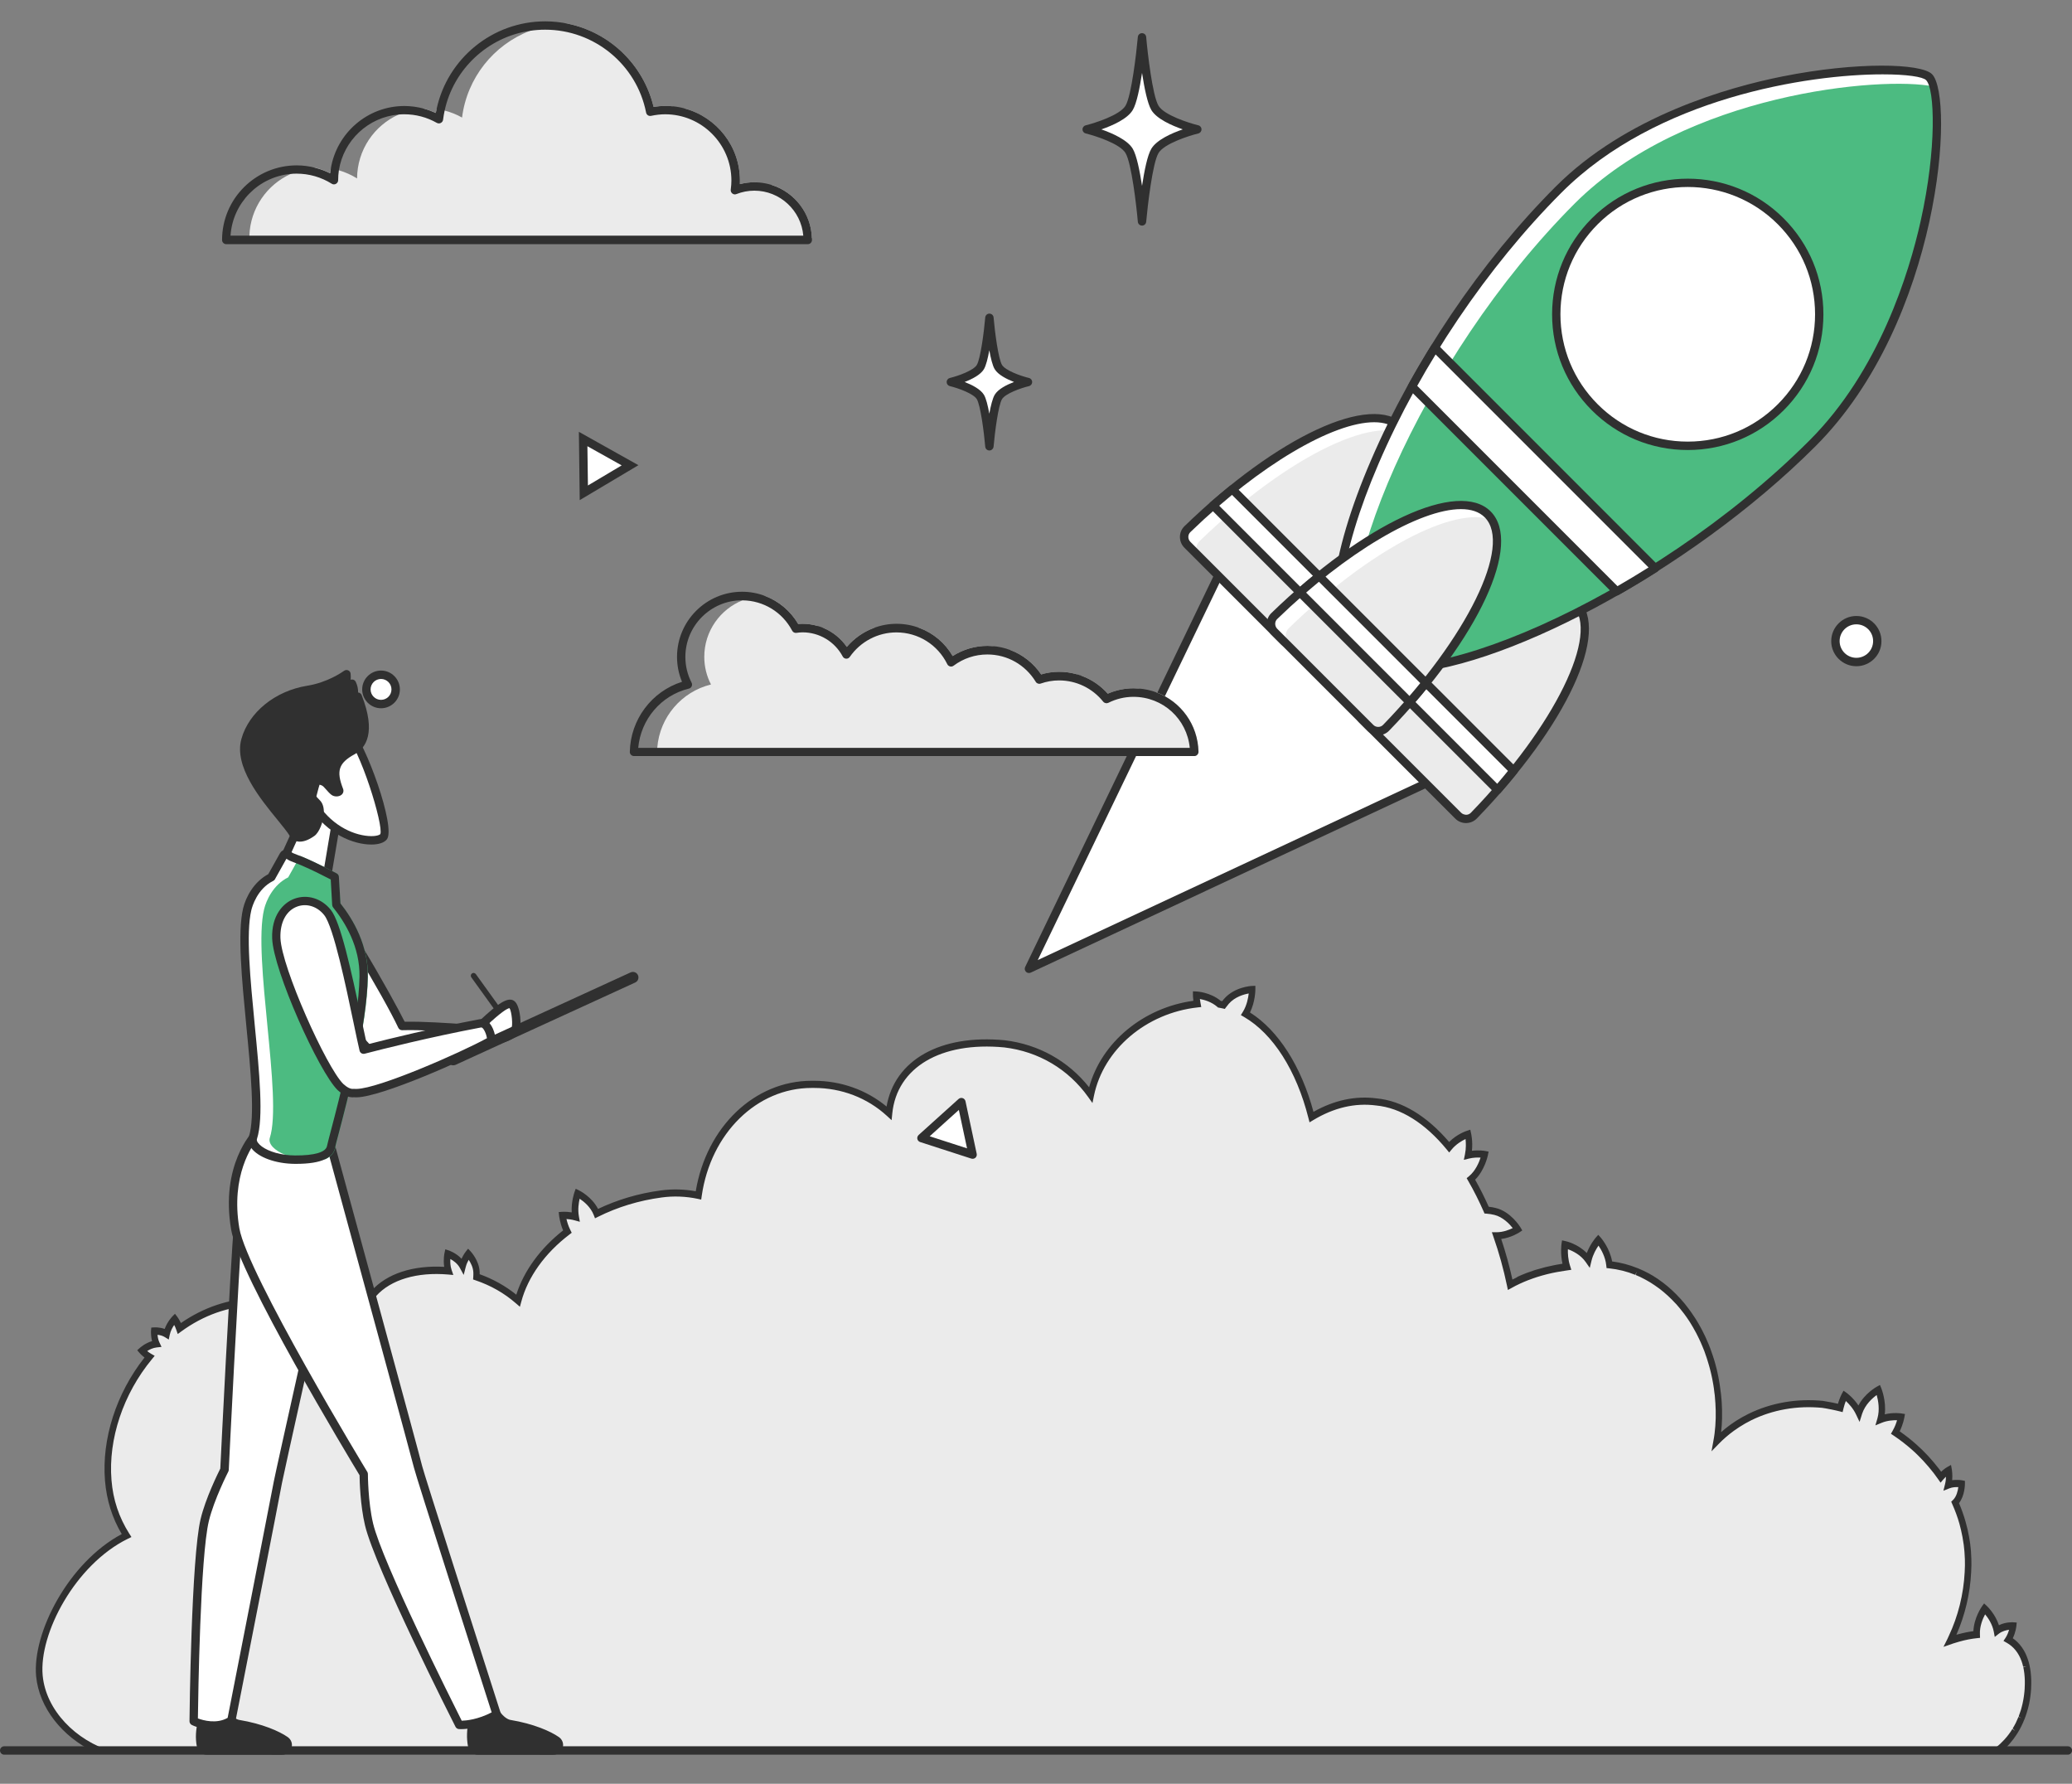 <svg xmlns="http://www.w3.org/2000/svg" xmlns:xlink="http://www.w3.org/1999/xlink" id="Layer_1" x="0px" y="0px" viewBox="0 0 315.56 271.6" style="enable-background:new 0 0 315.56 271.6;" xml:space="preserve"><rect x="0" y="0" width="315.56" height="271.6" fill="#808080" stroke="none"/><style type="text/css">	.st0{fill:#EBEBEB;}	.st1{fill:#303030;}	.st2{fill:#FFFFFF;}	.st3{fill:#4CBB81;}</style><g>	<g>		<g>			<path class="st0" d="M15.5,266.7h288.53c0.31-0.23,0.61-0.47,0.9-0.73c0.01-0.01,0.02-0.02,0.03-0.03    c0.23-0.22,0.46-0.45,0.68-0.68c0.02-0.02,0.04-0.04,0.06-0.07c0.21-0.24,0.41-0.48,0.61-0.74c0.02-0.03,0.04-0.05,0.06-0.08    c0.19-0.26,0.37-0.53,0.55-0.81c0.01-0.02,0.03-0.05,0.04-0.07c0.18-0.29,0.34-0.59,0.5-0.9c0,0,0,0,0,0    c0.16-0.31,0.3-0.63,0.43-0.96c0.01-0.02,0.02-0.04,0.02-0.06c0.12-0.31,0.24-0.63,0.34-0.96c0.01-0.04,0.03-0.09,0.04-0.13    c0.1-0.32,0.18-0.64,0.25-0.97c0.01-0.05,0.02-0.11,0.04-0.16c0.07-0.33,0.13-0.67,0.18-1.01c0.01-0.05,0.01-0.11,0.02-0.16    c0.04-0.35,0.08-0.7,0.1-1.06c0-0.04,0-0.08,0-0.12c0.02-0.38,0.03-0.76,0.02-1.15c-0.01-0.38-0.04-0.73-0.07-1.07    c0-0.03-0.01-0.06-0.01-0.09c-0.04-0.33-0.09-0.65-0.16-0.95c-0.01-0.03-0.01-0.05-0.02-0.08c-0.07-0.31-0.15-0.6-0.25-0.88    c0-0.01-0.01-0.01-0.01-0.02c-0.51-1.44-1.37-2.46-2.48-3.09c0.62-0.94,0.74-2.08,0.74-2.08s-1.41-0.11-2.46,0.72    c-0.38-1.97-1.88-3.36-1.88-3.36s-1.3,1.83-1.21,3.93c-0.88,0.09-1.81,0.27-2.78,0.54c-0.01,0-0.03,0.01-0.04,0.01    c-0.31,0.09-0.63,0.18-0.95,0.29c-0.09,0.03-0.18,0.07-0.27,0.1c0.08-0.15,0.14-0.32,0.22-0.47c1.43-3.02,2.32-6.48,2.49-9.97    c0.03-0.65,0.05-1.31,0.03-1.96c0,0,0,0,0,0c0,0,0-0.01,0-0.01c-0.01-0.38-0.03-0.75-0.06-1.12c-0.01-0.08-0.02-0.16-0.02-0.23    c-0.03-0.3-0.05-0.59-0.09-0.89c-0.01-0.06-0.02-0.13-0.03-0.19c-0.04-0.31-0.09-0.61-0.14-0.92c-0.01-0.04-0.02-0.08-0.02-0.12    c-0.06-0.33-0.13-0.65-0.2-0.97c0-0.02-0.01-0.04-0.02-0.06c-0.08-0.34-0.17-0.68-0.26-1.02c0,0,0,0,0,0    c-0.3-1.06-0.68-2.09-1.13-3.09l0,0c1.01-0.98,1-2.84,1-2.84s-1.09-0.22-2.07,0.17c0.29-1.16,0.08-2.24,0.08-2.24    s-0.62,0.36-1.2,1.04c0,0,0,0,0-0.01c-0.22-0.32-0.45-0.63-0.68-0.94c-0.02-0.03-0.05-0.06-0.07-0.1    c-0.22-0.28-0.44-0.55-0.66-0.82c-0.04-0.04-0.07-0.09-0.11-0.13c-0.22-0.26-0.45-0.51-0.68-0.77c-0.04-0.04-0.08-0.09-0.12-0.13    c-0.24-0.26-0.48-0.51-0.73-0.75c-0.03-0.03-0.06-0.06-0.1-0.09c-0.28-0.27-0.56-0.53-0.85-0.79c0,0-0.01-0.01-0.01-0.01    c-0.91-0.81-1.88-1.56-2.89-2.24c0.67-1.19,0.88-2.37,0.88-2.37s-1.6-0.26-3.16,0.38c0.64-2.19-0.31-4.52-0.31-4.52    s-2.2,1.19-2.94,3.43c-0.01,0.03-0.02,0.06-0.03,0.09c-0.77-1.65-2.18-2.64-2.18-2.64s-0.42,0.77-0.67,1.87    c-0.42-0.11-0.84-0.2-1.27-0.29c-0.04-0.01-0.07-0.02-0.11-0.02c-0.44-0.09-0.88-0.17-1.33-0.23c-4.09-0.4-7.87,0.36-11.07,1.94    c-0.32,0.16-0.63,0.32-0.94,0.5c-0.62,0.35-1.21,0.73-1.77,1.14c-0.85,0.61-1.63,1.29-2.35,2.03c0.07-0.36,0.12-0.73,0.17-1.11    c0.1-0.76,0.16-1.54,0.17-2.35c0.01-0.41,0.01-0.82,0-1.24c-0.01-0.39-0.03-0.78-0.05-1.16c-0.01-0.13-0.02-0.25-0.03-0.38    c-0.02-0.26-0.04-0.51-0.07-0.76c-0.02-0.15-0.03-0.3-0.05-0.45c-0.03-0.23-0.05-0.45-0.09-0.68c-0.02-0.16-0.05-0.31-0.07-0.47    c-0.03-0.21-0.07-0.43-0.11-0.64c-0.03-0.16-0.06-0.32-0.09-0.48c-0.04-0.21-0.09-0.41-0.13-0.61c-0.04-0.16-0.07-0.32-0.11-0.47    c-0.05-0.2-0.1-0.4-0.15-0.6c-0.04-0.16-0.08-0.31-0.13-0.47c-0.06-0.2-0.12-0.39-0.18-0.58c-0.05-0.15-0.09-0.3-0.14-0.45    c-0.07-0.2-0.14-0.39-0.21-0.59c-0.05-0.14-0.1-0.28-0.15-0.42c-0.09-0.23-0.18-0.46-0.28-0.69c-0.09-0.22-0.18-0.44-0.28-0.65    c-0.08-0.18-0.16-0.37-0.25-0.55c-0.08-0.16-0.16-0.32-0.24-0.47c-0.07-0.15-0.15-0.3-0.22-0.44c-0.09-0.16-0.18-0.32-0.26-0.48    c-0.07-0.13-0.15-0.27-0.22-0.4c-0.1-0.16-0.19-0.32-0.29-0.48c-0.08-0.12-0.15-0.24-0.23-0.36c-0.1-0.16-0.21-0.32-0.32-0.48    c-0.07-0.11-0.15-0.22-0.23-0.33c-0.11-0.16-0.23-0.32-0.35-0.48c-0.07-0.1-0.15-0.19-0.22-0.29c-0.13-0.16-0.25-0.33-0.38-0.48    c-0.06-0.08-0.13-0.16-0.2-0.23c-0.14-0.17-0.29-0.34-0.43-0.5c-0.04-0.04-0.08-0.09-0.12-0.13c-0.77-0.84-1.59-1.6-2.47-2.27    c-0.02-0.02-0.05-0.04-0.07-0.05c-0.2-0.15-0.4-0.29-0.6-0.43c-0.04-0.03-0.09-0.06-0.13-0.09c-0.2-0.13-0.4-0.26-0.6-0.39    c-0.05-0.03-0.1-0.06-0.15-0.1c-0.2-0.12-0.41-0.24-0.61-0.35c-0.05-0.03-0.1-0.06-0.15-0.08c-0.21-0.11-0.42-0.22-0.64-0.32    c-0.04-0.02-0.09-0.04-0.13-0.06c-0.23-0.11-0.46-0.21-0.69-0.3c-0.02-0.01-0.04-0.02-0.06-0.02c-1.31-0.53-2.68-0.88-4.1-1.02    c0,0,0,0,0,0c-0.22-2.13-1.67-3.77-1.67-3.77s-1.12,1.27-1.55,3.03c-1.27-1.83-3.56-2.33-3.56-2.33s-0.24,1.7,0.3,3.37    c-0.09,0.01-0.18,0.03-0.27,0.04c-0.38,0.05-0.75,0.12-1.12,0.18c-0.13,0.02-0.27,0.05-0.4,0.07c-0.4,0.08-0.79,0.16-1.17,0.26    c-0.09,0.02-0.19,0.04-0.28,0.07c-0.42,0.11-0.83,0.22-1.24,0.35c-0.08,0.02-0.16,0.05-0.24,0.07c-0.41,0.13-0.81,0.27-1.21,0.42    c-0.06,0.02-0.13,0.05-0.19,0.07c-0.4,0.16-0.79,0.33-1.18,0.5c-0.05,0.02-0.1,0.05-0.15,0.07c-0.39,0.19-0.77,0.38-1.13,0.59    c-0.02,0.01-0.04,0.02-0.06,0.03c-0.54-2.56-1.24-5.07-2.07-7.46c1.73,0,3.21-0.98,3.21-0.98s-1.34-2.21-3.45-2.72    c-0.44-0.11-0.87-0.17-1.28-0.2c-0.73-1.67-1.53-3.25-2.39-4.74c1.62-1.35,2.11-3.73,2.11-3.73s-1.21-0.23-2.55,0.1    c0.34-1.64,0-3.19,0-3.19s-1.71,0.54-2.88,1.98c-3.24-3.94-7.03-6.51-11.08-6.89c-3.56-0.47-6.91,0.51-9.87,2.3    c-1.87-7.46-5.52-13.1-10.05-15.72c1.02-1.65,1.02-3.7,1.02-3.7s-2.43,0.1-3.93,1.8c-0.16,0.18-0.31,0.37-0.45,0.56    c-0.21-0.05-0.42-0.09-0.63-0.13c-1.49-1.31-3.52-1.4-3.52-1.4s0,0.57,0.15,1.36c-8.1,0.89-14.73,6.55-16.23,13.85    c-3.23-4.55-7.92-7.16-13.13-7.78c-9.23-0.88-16.8,2.62-17.59,10.56c-3.11-2.86-7.17-4.43-11.62-4.38    c-8.74-0.09-16,7.08-17.41,16.91c-1.84-0.39-3.75-0.48-5.69-0.21c-3.57,0.48-6.89,1.52-9.82,2.98c-0.81-2.04-2.89-3.05-2.89-3.05    s-0.63,1.74-0.3,3.56c-1.08-0.31-2.01-0.23-2.01-0.23s0.13,1.23,0.75,2.47c-3.77,2.87-6.45,6.54-7.51,10.51    c-1.85-1.62-4.02-2.84-6.34-3.62c0.01-0.22,0.02-0.45,0.01-0.69c-0.06-1.57-1.24-2.79-1.24-2.79s-0.61,0.76-0.89,1.81    c-0.73-1.34-2.26-1.82-2.26-1.82s-0.3,1.33,0.12,2.58c-8-0.7-13.91,3.12-13.29,9.65c0.01,0.12,0.03,0.23,0.04,0.35    c-1.98-1.58-4.18-2.85-6.55-3.75c0.63-1.07,0.65-2.34,0.65-2.34s-1.62,0.03-2.64,1.15c-0.1,0.11-0.18,0.21-0.27,0.32    c-0.06-0.15-0.13-0.29-0.21-0.44c-0.72-1.36-2.28-1.85-2.28-1.85s-0.2,0.89-0.04,1.9c-0.23-0.04-0.47-0.07-0.71-0.1    c-0.28-1.26-1.15-2.18-1.15-2.18s-0.68,0.86-0.92,2.01c-0.74-0.02-1.49-0.02-2.24,0.03c-4.21,0.11-8.08,1.62-11.38,4.03    c-0.29-0.84-0.73-1.43-0.73-1.43s-0.94,0.95-1.21,2.27c-0.84-0.52-1.88-0.44-1.88-0.44s-0.07,1.05,0.35,1.94    c-1.23,0.13-2.21,1.03-2.21,1.03s0.45,0.53,1.15,0.94c-4.36,5.27-6.82,12.29-6.29,18.82c0.27,3.2,1.25,5.96,2.79,8.4    c-8,3.93-13.9,14.57-13.27,21.38C6.46,260,10.31,264.6,15.5,266.7z"></path>		</g>		<g>			<path class="st1" d="M14.23,266.7h2.89c-5.59-1.67-10.12-6.29-10.62-11.58c-0.59-6.39,4.96-16.89,12.98-20.83l0.54-0.26    l-0.34-0.53c-1.57-2.49-2.46-5.15-2.7-8.14c-0.51-6.25,1.79-13.13,6.16-18.41l0.42-0.51l-0.56-0.32    c-0.23-0.13-0.42-0.28-0.58-0.41c0.36-0.23,0.88-0.49,1.46-0.55l0.72-0.08l-0.33-0.7c-0.18-0.39-0.25-0.82-0.28-1.14    c0.32,0.03,0.76,0.12,1.13,0.36l0.58,0.36l0.15-0.71c0.13-0.62,0.43-1.15,0.68-1.51c0.11,0.2,0.23,0.46,0.32,0.74l0.22,0.64    l0.52-0.38c3.39-2.48,7.23-3.84,11.11-3.94c0.75-0.05,1.49-0.06,2.22-0.03l0.41,0.01l0.09-0.43c0.1-0.49,0.3-0.93,0.48-1.25    c0.23,0.34,0.51,0.85,0.64,1.42l0.08,0.37l0.34,0.04c0.23,0.03,0.46,0.06,0.69,0.1l0.67,0.1l-0.11-0.73    c-0.06-0.39-0.06-0.76-0.04-1.05c0.45,0.24,1.09,0.68,1.45,1.37c0.07,0.14,0.13,0.27,0.19,0.4l0.32,0.74l0.49-0.62    c0.08-0.1,0.16-0.2,0.25-0.29c0.51-0.56,1.23-0.8,1.73-0.91c-0.07,0.41-0.22,0.95-0.5,1.43l-0.34,0.57l0.59,0.23    c2.3,0.88,4.46,2.12,6.42,3.68l0.95,0.76l-0.18-1.36c-0.01-0.08-0.02-0.16-0.03-0.23c-0.21-2.25,0.4-4.25,1.78-5.79    c2.23-2.49,6.23-3.68,10.98-3.27l0.77,0.07l-0.27-0.79c-0.2-0.59-0.21-1.2-0.18-1.64c0.45,0.24,1.07,0.67,1.44,1.34l0.59,1.08    l0.31-1.21c0.11-0.43,0.29-0.81,0.45-1.09c0.3,0.44,0.68,1.15,0.71,1.94c0.01,0.2,0,0.4-0.01,0.63l-0.03,0.42l0.37,0.13    c2.32,0.78,4.4,1.97,6.18,3.53l0.58,0.5l0.21-0.77c1-3.76,3.6-7.39,7.32-10.22l0.36-0.28l-0.21-0.42    c-0.31-0.61-0.49-1.23-0.59-1.67c0.34,0.02,0.79,0.07,1.28,0.21l0.76,0.21l-0.15-0.84c-0.18-1.03-0.03-2.05,0.12-2.67    c0.62,0.41,1.66,1.24,2.14,2.47l0.2,0.51l0.46-0.23c2.99-1.49,6.25-2.48,9.68-2.94c1.82-0.25,3.68-0.18,5.53,0.21l0.5,0.11    l0.08-0.55c1.37-9.56,8.41-16.45,16.75-16.45c0.12,0,0.24,0,0.36,0c4.18,0,8.11,1.51,11.1,4.26l0.71,0.65l0.1-1    c0.7-7.04,7.4-11,17.06-10.08c5.21,0.62,9.76,3.31,12.79,7.57l0.64,0.9l0.23-1.12c1.45-7.04,7.94-12.57,15.79-13.44l0.55-0.06    l-0.11-0.59c-0.05-0.24-0.08-0.45-0.1-0.63c0.66,0.12,1.78,0.43,2.67,1.21l0.1,0.09l0.13,0.02c0.2,0.03,0.4,0.07,0.6,0.12    l0.3,0.07l0.19-0.26c0.13-0.18,0.27-0.35,0.42-0.53c0.93-1.05,2.28-1.43,3.03-1.56c-0.08,0.68-0.29,1.82-0.89,2.79l-0.31,0.5    l0.48,0.28c4.42,2.56,7.99,8.17,9.81,15.39l0.17,0.66l0.55-0.33c3.16-1.91,6.38-2.66,9.58-2.24c3.73,0.35,7.45,2.67,10.77,6.71    l0.37,0.45l0.37-0.45c0.68-0.83,1.57-1.34,2.12-1.6c0.06,0.56,0.1,1.44-0.09,2.34l-0.17,0.83l0.76-0.19    c0.69-0.17,1.35-0.18,1.79-0.15c-0.24,0.74-0.77,2.01-1.76,2.83l-0.36,0.3l0.24,0.42c0.85,1.47,1.64,3.04,2.36,4.68l0.12,0.28    l0.29,0.02c0.4,0.03,0.81,0.09,1.21,0.19c1.3,0.32,2.3,1.38,2.8,2.01c-0.54,0.26-1.46,0.63-2.45,0.63h-0.01l-0.72,0l0.25,0.73    c0.83,2.37,1.52,4.85,2.05,7.39l0.14,0.67l0.63-0.34c0.37-0.21,0.74-0.4,1.11-0.57l0.15-0.07c0.39-0.18,0.77-0.34,1.15-0.49    l0.19-0.07c0.41-0.16,0.8-0.29,1.19-0.42l0.23-0.07c0.4-0.12,0.8-0.24,1.21-0.34l0.28-0.07c0.38-0.09,0.76-0.18,1.15-0.25    c0.13-0.03,0.26-0.05,0.39-0.07c0.36-0.07,0.73-0.13,1.1-0.18l0.88-0.13l-0.2-0.63c-0.3-0.94-0.34-1.9-0.32-2.5    c0.71,0.25,1.94,0.83,2.72,1.96l0.61,0.88l0.26-1.07c0.24-1,0.73-1.83,1.07-2.32c0.41,0.6,1.05,1.71,1.18,2.99l0.05,0.43    l0.4,0.04c1.35,0.14,2.69,0.47,3.97,0.99l0.23-0.48l-0.17,0.5c0.22,0.09,0.45,0.19,0.67,0.29l0.12,0.06    c0.21,0.1,0.42,0.21,0.62,0.32l0.15,0.08c0.2,0.11,0.4,0.22,0.59,0.34l0.15,0.09c0.2,0.12,0.39,0.25,0.58,0.38l0.13,0.09    c0.2,0.14,0.39,0.28,0.59,0.42l0.07,0.05c0.84,0.65,1.65,1.39,2.4,2.21l0.12,0.12c0.14,0.16,0.28,0.32,0.42,0.49l0.19,0.23    c0.13,0.15,0.25,0.31,0.37,0.47l0.22,0.28c0.11,0.15,0.23,0.31,0.34,0.47c0.08,0.11,0.15,0.21,0.22,0.32    c0.1,0.16,0.21,0.31,0.31,0.47c0.07,0.12,0.15,0.24,0.22,0.36c0.1,0.16,0.19,0.31,0.28,0.47c0.06,0.11,0.12,0.22,0.18,0.33    l0.07,0.12c0.08,0.14,0.15,0.27,0.23,0.42c0.06,0.11,0.11,0.21,0.16,0.32l0.12,0.24c0.06,0.11,0.11,0.22,0.16,0.33    c0.06,0.14,0.13,0.28,0.19,0.41l0.06,0.13c0.09,0.21,0.18,0.42,0.27,0.64c0.09,0.22,0.18,0.45,0.27,0.67    c0.03,0.09,0.06,0.18,0.09,0.26l0.05,0.15c0.07,0.21,0.14,0.39,0.2,0.57c0.03,0.11,0.07,0.21,0.1,0.32l0.04,0.12    c0.06,0.19,0.12,0.38,0.17,0.57c0.04,0.14,0.08,0.28,0.12,0.42c0.06,0.23,0.11,0.42,0.16,0.61c0.04,0.15,0.07,0.31,0.11,0.46    c0.04,0.2,0.09,0.4,0.13,0.6c0.03,0.16,0.06,0.31,0.09,0.47c0.04,0.21,0.07,0.41,0.11,0.62l0.01,0.07    c0.02,0.13,0.04,0.26,0.06,0.39c0.03,0.22,0.06,0.44,0.08,0.66l0.02,0.13c0.01,0.1,0.02,0.2,0.04,0.31    c0.03,0.25,0.05,0.5,0.06,0.75l0.01,0.15c0.01,0.08,0.01,0.15,0.02,0.23c0.02,0.38,0.04,0.76,0.05,1.14    c0.01,0.41,0.01,0.81,0,1.21c-0.02,0.78-0.08,1.55-0.17,2.29c-0.05,0.37-0.1,0.73-0.17,1.08l-0.3,1.65l1.12-1.15    c0.7-0.72,1.47-1.38,2.28-1.97c0.55-0.4,1.13-0.77,1.72-1.11c0.3-0.17,0.61-0.33,0.92-0.49c3.26-1.61,7-2.27,10.82-1.9    c0.42,0.06,0.85,0.14,1.28,0.23l0.07,0.01c0.46,0.09,0.88,0.19,1.29,0.29l0.47,0.12l0.12-0.51c0.11-0.47,0.25-0.88,0.37-1.18    c0.44,0.4,1.12,1.12,1.56,2.06l0.53,1.12l0.39-1.24c0.47-1.42,1.58-2.39,2.22-2.85c0.22,0.77,0.5,2.21,0.11,3.56l-0.31,1.06    l0.95-0.39c0.88-0.36,1.79-0.41,2.35-0.39c-0.12,0.42-0.33,1.01-0.67,1.6l-0.26,0.46l0.42,0.28c1,0.67,1.95,1.41,2.84,2.2    c0.3,0.26,0.57,0.52,0.84,0.79l0.1,0.1c0.24,0.24,0.48,0.48,0.71,0.73l0.09,0.1c0.25,0.27,0.47,0.52,0.69,0.78l0.11,0.13    c0.22,0.26,0.44,0.53,0.65,0.8l0.08,0.1c0.23,0.3,0.45,0.6,0.67,0.92l0.36,0.51l0.4-0.47c0.14-0.16,0.28-0.31,0.42-0.43    c0,0.33-0.04,0.72-0.14,1.12l-0.25,1.01l0.9-0.36c0.48-0.19,1.01-0.21,1.37-0.19c-0.07,0.54-0.26,1.42-0.8,1.95l-0.28,0.27    l0.16,0.37c0.44,0.98,0.81,2,1.1,3.02l0.01,0.05c0.09,0.33,0.17,0.64,0.24,0.95l0.01,0.06c0.07,0.31,0.14,0.63,0.2,0.95    l0.01,0.07c0.06,0.34,0.11,0.64,0.15,0.94l0.03,0.19c0.04,0.29,0.06,0.58,0.09,0.87l0.02,0.23c0.03,0.36,0.05,0.72,0.06,1.09    c0.02,0.58,0.01,1.21-0.03,1.92c-0.17,3.38-1.01,6.75-2.43,9.75l-0.09,0.2c-0.04,0.09-0.08,0.17-0.12,0.26l-0.59,1.18l1.31-0.45    c0.04-0.02,0.08-0.03,0.12-0.05c0.32-0.1,0.63-0.2,0.93-0.28c0.98-0.28,1.89-0.45,2.74-0.54l0.47-0.05l-0.02-0.52    c-0.06-1.26,0.45-2.42,0.79-3.06c0.44,0.52,1.1,1.48,1.32,2.63l0.15,0.81l0.62-0.49c0.5-0.39,1.12-0.54,1.56-0.6    c-0.1,0.35-0.26,0.8-0.52,1.2l-0.33,0.5l0.51,0.29c1.05,0.6,1.8,1.54,2.25,2.81c0.1,0.28,0.18,0.56,0.24,0.84l0.5-0.05    l-0.48,0.12c0.06,0.3,0.12,0.6,0.15,0.9l0.01,0.09c0.04,0.35,0.06,0.69,0.07,1.02c0.01,0.34,0,0.7-0.02,1.1l0,0.11    c-0.02,0.33-0.05,0.66-0.1,1.02l-0.02,0.16c-0.04,0.32-0.1,0.65-0.17,0.96l-0.03,0.15c-0.07,0.33-0.16,0.64-0.24,0.94l-0.04,0.12    c-0.11,0.34-0.21,0.64-0.32,0.92l0.43,0.27l-0.45-0.22c-0.13,0.32-0.27,0.63-0.41,0.92c-0.14,0.28-0.3,0.56-0.48,0.86l0.37,0.37    l-0.41-0.3c-0.16,0.26-0.33,0.52-0.52,0.77l-0.06,0.08c-0.18,0.24-0.37,0.48-0.58,0.7l-0.04,0.05c-0.23,0.25-0.45,0.47-0.66,0.67    c-0.5,0.46-1.02,0.84-1.56,1.17h1.79c0.13-0.1,0.25-0.21,0.37-0.32c0.27-0.25,0.51-0.49,0.74-0.75l0.06-0.07    c0.22-0.25,0.43-0.51,0.63-0.77l0.06-0.09c0.2-0.28,0.4-0.56,0.57-0.84l0.03-0.05c0.21-0.34,0.38-0.65,0.53-0.96    c0.16-0.32,0.31-0.65,0.45-1.01l0.03-0.06c0.12-0.31,0.24-0.64,0.35-1l0.04-0.14c0.1-0.32,0.19-0.66,0.27-1.01l0.04-0.17    c0.07-0.34,0.14-0.7,0.18-1.05l0.02-0.13c0.05-0.42,0.09-0.78,0.11-1.14l0-0.08c0.02-0.47,0.03-0.86,0.02-1.23    c-0.01-0.37-0.04-0.74-0.08-1.13l-0.01-0.1c-0.04-0.34-0.1-0.67-0.17-1.01l-0.02-0.09c-0.07-0.32-0.16-0.64-0.27-0.94    c-0.47-1.35-1.23-2.39-2.26-3.11c0.44-0.9,0.54-1.79,0.54-1.83l0.06-0.56l-0.51-0.04c-0.05,0-1.15-0.08-2.2,0.45    c-0.57-1.74-1.81-2.91-1.87-2.96l-0.39-0.36l-0.32,0.44c-0.05,0.08-1.22,1.73-1.31,3.78c-0.77,0.1-1.57,0.27-2.41,0.5    c-0.06,0.02-0.12,0.04-0.18,0.05c1.31-2.97,2.09-6.25,2.25-9.54c0.04-0.75,0.05-1.4,0.03-2c-0.01-0.4-0.03-0.78-0.06-1.16    l-0.02-0.24c-0.03-0.3-0.06-0.61-0.1-0.91l-0.03-0.2c-0.04-0.31-0.09-0.63-0.15-0.94l-0.02-0.08c-0.07-0.37-0.14-0.71-0.21-1.04    l-0.02-0.06c-0.08-0.35-0.17-0.7-0.27-1.04l-0.01-0.04c-0.27-0.94-0.6-1.88-0.99-2.79c0.9-1.16,0.9-2.87,0.9-2.94l0-0.45    l-0.4-0.08c-0.04-0.01-0.73-0.14-1.54-0.02c0.08-0.9-0.05-1.6-0.05-1.63l-0.13-0.7l-0.58,0.33c-0.02,0.01-0.44,0.25-0.92,0.71    c-0.12-0.17-0.24-0.33-0.36-0.48l-0.08-0.1c-0.22-0.28-0.44-0.56-0.68-0.84l-0.11-0.13c-0.22-0.26-0.46-0.52-0.69-0.78    l-0.12-0.13c-0.24-0.26-0.49-0.51-0.75-0.77l-0.1-0.1c-0.28-0.27-0.57-0.54-0.86-0.8c-0.81-0.73-1.67-1.4-2.56-2.02    c0.52-1.08,0.69-2.04,0.7-2.09l0.1-0.55l-0.51-0.08c-0.06-0.01-1.23-0.2-2.57,0.13c0.25-2.03-0.49-3.87-0.52-3.96l-0.21-0.51    l-0.46,0.25c-0.08,0.05-1.84,1.01-2.82,2.87c-0.81-1.21-1.79-1.92-1.84-1.95l-0.43-0.3l-0.26,0.48    c-0.02,0.03-0.33,0.62-0.59,1.51c-0.28-0.07-0.55-0.13-0.83-0.18l-0.11-0.02c-0.45-0.09-0.9-0.17-1.35-0.24    c-4.01-0.39-7.92,0.3-11.34,1.98c-0.33,0.16-0.65,0.33-0.97,0.51c-0.63,0.35-1.24,0.75-1.82,1.17c-0.47,0.34-0.93,0.71-1.37,1.1    c0.08-0.68,0.12-1.37,0.14-2.07c0.01-0.42,0.01-0.84,0-1.27c-0.01-0.4-0.03-0.79-0.05-1.18c-0.01-0.08-0.01-0.17-0.02-0.25    l-0.01-0.14c-0.02-0.26-0.04-0.52-0.07-0.78c-0.01-0.11-0.02-0.22-0.04-0.33l-0.02-0.13c-0.03-0.23-0.06-0.46-0.09-0.69    c-0.02-0.14-0.04-0.27-0.06-0.41l-0.01-0.07c-0.03-0.22-0.07-0.44-0.11-0.65c-0.03-0.16-0.06-0.33-0.09-0.49    c-0.04-0.21-0.09-0.42-0.13-0.63c-0.04-0.16-0.07-0.32-0.11-0.48c-0.05-0.2-0.1-0.41-0.16-0.61c-0.05-0.18-0.09-0.33-0.13-0.48    c-0.06-0.2-0.12-0.4-0.18-0.59l-0.04-0.12c-0.04-0.11-0.07-0.23-0.11-0.34c-0.06-0.19-0.13-0.38-0.2-0.57l-0.06-0.17    c-0.03-0.1-0.07-0.19-0.1-0.29c-0.09-0.24-0.19-0.47-0.28-0.7c-0.09-0.22-0.19-0.45-0.29-0.67l-0.05-0.12    c-0.07-0.15-0.13-0.29-0.2-0.44c-0.06-0.12-0.12-0.24-0.18-0.36l-0.12-0.24c-0.06-0.11-0.11-0.23-0.17-0.34    c-0.08-0.15-0.16-0.29-0.24-0.44l-0.07-0.12c-0.06-0.12-0.13-0.23-0.19-0.34c-0.1-0.16-0.19-0.33-0.29-0.49    c-0.08-0.13-0.16-0.26-0.24-0.38c-0.11-0.17-0.22-0.33-0.33-0.49c-0.08-0.11-0.15-0.23-0.23-0.34c-0.12-0.17-0.23-0.33-0.35-0.49    l-0.23-0.3c-0.13-0.17-0.26-0.33-0.39-0.5l-0.2-0.24c-0.15-0.17-0.29-0.35-0.45-0.52l-0.12-0.13c-0.79-0.86-1.64-1.65-2.53-2.33    l-0.07-0.05c-0.21-0.16-0.41-0.3-0.62-0.45l-0.14-0.1c-0.2-0.14-0.41-0.27-0.62-0.4l-0.16-0.1c-0.21-0.12-0.42-0.24-0.63-0.36    l-0.16-0.08c-0.22-0.12-0.44-0.23-0.66-0.33l-0.09-0.04c-0.28-0.13-0.51-0.23-0.75-0.33l-0.06-0.02    c-1.24-0.5-2.53-0.84-3.84-1.01c-0.37-2.06-1.69-3.59-1.75-3.65l-0.36-0.4l-0.36,0.4c-0.04,0.05-0.86,0.98-1.39,2.37    c-1.37-1.4-3.18-1.81-3.27-1.82l-0.5-0.11l-0.08,0.55c-0.01,0.07-0.2,1.46,0.15,3.01c-0.28,0.04-0.56,0.09-0.84,0.14    c-0.14,0.02-0.27,0.05-0.41,0.08c-0.4,0.08-0.8,0.17-1.19,0.26l-0.28,0.07c-0.43,0.11-0.85,0.23-1.26,0.35l-0.24,0.07    c-0.4,0.13-0.81,0.27-1.23,0.43l-0.2,0.08c-0.39,0.15-0.79,0.32-1.2,0.51L231,194.5c-0.22,0.1-0.44,0.21-0.66,0.33    c-0.47-2.11-1.04-4.19-1.71-6.18c1.53-0.2,2.72-0.97,2.77-1.01l0.44-0.29l-0.28-0.47c-0.06-0.1-1.48-2.4-3.76-2.95    c-0.35-0.09-0.71-0.15-1.07-0.19c-0.64-1.43-1.33-2.81-2.07-4.12c1.47-1.47,1.92-3.63,1.94-3.72l0.11-0.55l-0.51-0.1    c-0.04-0.01-0.92-0.17-2.03-0.03c0.15-1.42-0.11-2.6-0.13-2.66l-0.12-0.55l-0.49,0.16c-0.07,0.02-1.53,0.49-2.73,1.71    c-3.41-3.99-7.22-6.28-11.05-6.64c-3.2-0.42-6.44,0.26-9.61,2.05c-1.87-6.95-5.36-12.41-9.67-15.13c0.81-1.65,0.82-3.42,0.82-3.5    v-0.56l-0.51,0.02c-0.11,0-2.65,0.13-4.26,1.97c-0.1,0.11-0.19,0.23-0.28,0.34c-0.08-0.02-0.16-0.03-0.23-0.04    c-1.59-1.32-3.62-1.43-3.71-1.43l-0.52-0.02l0,0.56c0,0.02,0,0.36,0.07,0.88c-7.65,1.05-13.99,6.33-15.88,13.17    c-3.18-4.01-7.7-6.54-12.85-7.16c-9.83-0.94-16.77,3-18,10.09c-3.07-2.54-6.96-3.92-11.05-3.92c-0.13,0-0.25,0-0.38,0    c-8.67,0-16,7.01-17.63,16.82c-1.79-0.32-3.59-0.36-5.35-0.12c-3.36,0.45-6.57,1.4-9.53,2.81c-0.97-1.88-2.84-2.8-2.93-2.84    l-0.47-0.23l-0.19,0.52c-0.02,0.07-0.51,1.45-0.42,3.08c-0.82-0.14-1.44-0.09-1.47-0.09l-0.51,0.04l0.06,0.56    c0.01,0.05,0.12,1.08,0.61,2.23c-3.48,2.74-5.98,6.18-7.13,9.79c-1.65-1.33-3.53-2.38-5.58-3.12c0-0.11,0-0.22,0-0.33    c-0.07-1.77-1.34-3.1-1.39-3.16l-0.37-0.39l-0.34,0.42c-0.02,0.02-0.36,0.45-0.66,1.11c-0.85-0.91-1.92-1.26-1.98-1.28    l-0.49-0.16l-0.12,0.54c-0.01,0.05-0.22,1.02-0.05,2.13c-4.74-0.27-8.75,1.04-11.07,3.64c-1.42,1.59-2.14,3.6-2.1,5.84    c-1.64-1.2-3.41-2.19-5.26-2.95c0.42-1.01,0.44-1.98,0.44-2.03l0.01-0.56l-0.51,0.01c-0.07,0-1.65,0.05-2.79,1.11    c-0.84-1.39-2.4-1.89-2.46-1.92l-0.49-0.16l-0.12,0.55c-0.01,0.02-0.08,0.36-0.11,0.86c-0.4-0.89-0.94-1.46-0.98-1.5l-0.37-0.39    l-0.34,0.43c-0.03,0.03-0.61,0.77-0.92,1.82c-0.63-0.01-1.27,0-1.9,0.04c-3.87,0.1-7.71,1.4-11.13,3.77    c-0.27-0.58-0.56-0.96-0.57-0.98l-0.33-0.43l-0.38,0.38c-0.04,0.04-0.78,0.8-1.19,1.93c-0.8-0.3-1.57-0.24-1.61-0.24l-0.43,0.03    L23,202.63c0,0.04-0.05,0.77,0.16,1.57c-1.06,0.3-1.82,1-1.86,1.03l-0.4,0.36l0.35,0.41c0.02,0.02,0.3,0.35,0.76,0.7    c-4.3,5.43-6.54,12.4-6.02,18.75c0.25,2.97,1.08,5.64,2.55,8.13c-8.11,4.32-13.64,15.04-13.04,21.65    C5.97,260.08,9.52,264.41,14.23,266.7z"></path>		</g>	</g>	<g>		<g>			<g>				<path class="st1" d="M314.92,267.17H0.64c-0.35,0-0.64-0.29-0.64-0.64c0-0.35,0.29-0.64,0.64-0.64h314.29     c0.35,0,0.64,0.29,0.64,0.64C315.56,266.88,315.28,267.17,314.92,267.17z"></path>			</g>		</g>	</g>	<g>		<g>			<g>				<path class="st2" d="M48.26,135.81c2.24,0.87,11.4,17.01,12.99,20.42c4.48-0.13,10.8,0.55,15.48,0.73     c0.46,0.02-0.07,0.95-0.07,0.95c-6.11,1.96-16.27,4.87-16.9,4.76c-2.94-0.63-14.54-15.98-16.13-19.5     C41.64,138.74,45.17,134.61,48.26,135.81z"></path>			</g>			<g>				<path class="st1" d="M59.73,163.3c-0.04,0-0.06,0-0.09-0.01c-3.37-0.72-15.12-16.58-16.6-19.87c-1.11-2.47-0.74-5.22,0.96-7.02     c1.25-1.32,2.97-1.78,4.48-1.2l0,0c2.6,1.01,11.42,16.9,13.15,20.37c2.82-0.05,6.25,0.18,9.58,0.41     c1.98,0.14,3.85,0.26,5.52,0.33c0.3,0.01,0.55,0.16,0.69,0.41c0.25,0.45,0.01,1.06-0.23,1.49c-0.08,0.14-0.21,0.24-0.36,0.29     C73.27,159.66,61.23,163.3,59.73,163.3z M47.14,136.23c-0.77,0-1.55,0.36-2.21,1.05c-1.02,1.07-1.82,3.19-0.73,5.61     c1.69,3.76,13.02,18.4,15.63,19.13c1.04-0.09,9.66-2.53,15.83-4.48c-1.42-0.07-2.94-0.17-4.53-0.28     c-3.46-0.24-7.03-0.48-9.87-0.4c-0.26,0.01-0.49-0.14-0.6-0.37c-2.05-4.4-10.83-19.39-12.64-20.1l0,0     C47.74,136.29,47.44,136.23,47.14,136.23z"></path>			</g>		</g>		<g>			<g>				<path class="st1" d="M74.9,260.68c0.3-0.03,0.59,0.11,0.76,0.36c0.49,0.69,1.29,1.34,1.99,1.46c3.58,0.59,6.05,1.76,7.11,2.5     c0.68,0.47,0.35,1.53-0.47,1.53l-11.55,0c-0.38,0-0.75-0.31-0.82-0.68c-0.53-2.6,0.48-4.93,0.48-4.93L74.9,260.68z"></path>			</g>			<g>				<path class="st1" d="M72.74,267.17c-0.69,0-1.31-0.51-1.45-1.19c-0.56-2.77,0.48-5.21,0.52-5.31c0.09-0.21,0.29-0.36,0.53-0.38     l2.5-0.23c0,0,0,0,0,0c0.53-0.05,1.04,0.19,1.34,0.63c0.43,0.61,1.09,1.12,1.57,1.19c3.5,0.58,6.1,1.72,7.37,2.61     c0.54,0.38,0.77,1.03,0.57,1.66c-0.2,0.62-0.75,1.03-1.41,1.03L72.74,267.17z M72.85,261.51c-0.23,0.71-0.68,2.4-0.31,4.21     c0.02,0.09,0.13,0.17,0.2,0.17l11.55,0c0.1,0,0.16-0.05,0.19-0.14c0.02-0.06,0.02-0.16-0.08-0.23c-1.1-0.77-3.55-1.85-6.85-2.39     c-1-0.16-1.92-1.03-2.41-1.72c-0.05-0.06-0.12-0.09-0.18-0.09L72.85,261.51z"></path>			</g>		</g>		<g>			<g>				<path class="st1" d="M33.6,260.68c0.3-0.03,0.59,0.11,0.76,0.36c0.49,0.69,1.29,1.34,1.99,1.46c3.58,0.59,6.05,1.76,7.11,2.5     c0.68,0.47,0.35,1.53-0.47,1.53l-11.55,0c-0.38,0-0.75-0.31-0.82-0.68c-0.53-2.6,0.62-4.95,0.62-4.95L33.6,260.68z"></path>			</g>			<g>				<path class="st1" d="M31.44,267.17c-0.69,0-1.31-0.51-1.45-1.19c-0.57-2.78,0.62-5.25,0.67-5.35c0.1-0.2,0.29-0.33,0.51-0.35     l2.37-0.22c0,0,0,0,0,0c0.53-0.05,1.04,0.19,1.34,0.63c0.43,0.61,1.09,1.12,1.57,1.19c3.5,0.58,6.1,1.72,7.37,2.61     c0.54,0.38,0.77,1.03,0.57,1.66c-0.2,0.62-0.75,1.03-1.4,1.03L31.44,267.17z M31.67,261.5c-0.26,0.69-0.8,2.4-0.43,4.22     c0.02,0.09,0.13,0.17,0.2,0.17l11.55,0c0.1,0,0.16-0.05,0.19-0.14c0.02-0.06,0.02-0.16-0.08-0.23c-1.1-0.77-3.55-1.85-6.85-2.39     c-1-0.16-1.92-1.03-2.41-1.72c-0.04-0.06-0.12-0.1-0.18-0.09L31.67,261.5z"></path>			</g>		</g>		<g>			<g>				<path class="st2" d="M36.31,185.74c-0.66,8.16-2.13,38.05-2.13,38.05s-2.2,4.26-3.01,7.67c-1.43,5.96-1.68,30.62-1.68,30.62     s3.22,1.57,5.74-0.12c0,0,6.93-35.32,7.08-36.28c0.15-0.96,8.97-40.35,8.97-40.35l-11.03-12.72     C40.26,172.61,36.82,179.37,36.31,185.74z"></path>			</g>			<g>				<path class="st1" d="M32.51,263.38c-1.76,0-3.19-0.68-3.29-0.73c-0.22-0.11-0.36-0.33-0.36-0.58c0.01-1.01,0.27-24.8,1.69-30.77     c0.75-3.15,2.63-6.94,3-7.69c0.11-2.21,1.49-30.13,2.12-37.93l0.64,0.05l-0.64-0.05c0.52-6.41,3.87-13.09,4.02-13.37     c0.1-0.19,0.28-0.32,0.49-0.34c0.21-0.03,0.42,0.06,0.56,0.22l11.03,12.72c0.13,0.15,0.18,0.36,0.14,0.56     c-3.05,13.61-8.84,39.55-8.96,40.31c-0.15,0.95-6.8,34.86-7.09,36.3c-0.03,0.17-0.13,0.31-0.27,0.41     C34.59,263.16,33.5,263.38,32.51,263.38z M30.14,261.65c0.82,0.3,2.84,0.88,4.53-0.09c0.65-3.3,6.88-35.1,7.03-35.99     c0.15-0.93,8.02-36.09,8.91-40.07l-10.18-11.74c-0.92,2.01-3.08,7.17-3.47,12.02l0,0c-0.65,8.06-2.11,37.73-2.12,38.03     c0,0.09-0.03,0.18-0.07,0.26c-0.02,0.04-2.17,4.24-2.96,7.52C30.5,237,30.18,258.34,30.14,261.65z"></path>			</g>		</g>		<g>			<g>				<path class="st2" d="M35.83,187.11c1.2,7.1,19.57,37.34,19.57,37.34s0,4.26,0.81,7.66c1.54,6.49,13.73,30.53,13.73,30.53     s2.52,0.22,5.72-1.59c0,0-11.79-36.73-11.98-37.68c-0.19-0.95-13.25-48.74-13.25-48.74l-11.37-2.02     C39.06,172.61,34.2,177.49,35.83,187.11z"></path>			</g>			<g>				<path class="st1" d="M70.22,263.28c-0.2,0-0.32-0.01-0.34-0.01c-0.22-0.02-0.41-0.15-0.51-0.35     c-0.5-0.98-12.24-24.18-13.78-30.67c-0.73-3.08-0.82-6.77-0.83-7.63c-1.56-2.58-18.39-30.46-19.56-37.41l0,0     c-1.66-9.82,3.2-14.84,3.41-15.05c0.15-0.15,0.35-0.21,0.56-0.18L50.54,174c0.24,0.04,0.44,0.22,0.5,0.46     c0.53,1.95,13.07,47.83,13.26,48.79c0.21,0.94,8.71,27.47,11.96,37.61c0.09,0.29-0.03,0.6-0.29,0.75     C73.29,263.12,71.06,263.28,70.22,263.28z M36.45,187c1.17,6.9,19.3,36.81,19.49,37.11c0.06,0.1,0.09,0.21,0.09,0.33     c0,0.04,0.01,4.23,0.79,7.52c1.41,5.92,12.01,27.08,13.5,30.04c0.71-0.02,2.45-0.18,4.56-1.27     c-1.78-5.55-11.65-36.32-11.83-37.24c-0.18-0.84-8.61-31.74-13.13-48.31L39.3,173.3C38.41,174.37,35.1,179.01,36.45,187     L36.45,187z"></path>			</g>		</g>		<g>			<g>				<path class="st1" d="M77.73,156.78c-0.13,0-0.26-0.06-0.34-0.18l-5.61-7.79c-0.14-0.19-0.09-0.45,0.1-0.59     c0.19-0.14,0.45-0.09,0.59,0.1l5.61,7.79c0.14,0.19,0.09,0.45-0.1,0.59C77.9,156.75,77.82,156.78,77.73,156.78z"></path>			</g>		</g>		<g>			<g>				<path class="st2" d="M73.42,155.93c1.95-1.83,3.92-3.54,4.56-2.96c0.58,0.53,0.88,3.24,0.42,3.98     c-0.46,0.74-1.61,1.28-3.58,1.49C72.86,158.65,73.42,155.93,73.42,155.93z"></path>			</g>			<g>				<path class="st1" d="M74.62,159.09c-0.68,0-1.11-0.29-1.35-0.56c-0.82-0.91-0.51-2.55-0.47-2.73c0.03-0.13,0.09-0.25,0.19-0.34     c2.84-2.66,4.46-3.85,5.42-2.97c0.82,0.74,1.16,3.78,0.54,4.79c-0.59,0.96-1.96,1.56-4.05,1.79     C74.8,159.08,74.7,159.09,74.62,159.09z M74.02,156.25c-0.06,0.43-0.06,1.14,0.2,1.43c0.04,0.05,0.16,0.17,0.54,0.13     c2.21-0.24,2.89-0.85,3.11-1.19c0.27-0.44,0.07-2.59-0.27-3.12C77.25,153.54,76.33,154.09,74.02,156.25z"></path>			</g>		</g>		<g>			<g>				<path class="st2" d="M45.15,126.57l-3.01,6.61c0,0-0.74,1.08,3.03,1.51c3.77,0.43,4.25,0.98,4.25,0.98l2.65-15.77l-4.66-1.91     L45.15,126.57z"></path>			</g>			<g>				<path class="st1" d="M49.42,136.3c-0.15,0-0.31-0.06-0.42-0.16c-0.09-0.06-0.83-0.47-3.9-0.82c-2.08-0.24-3.2-0.7-3.55-1.45     c-0.17-0.38-0.1-0.75,0.03-0.98l2.97-6.53l2.25-8.53c0.05-0.18,0.17-0.33,0.33-0.41c0.16-0.08,0.36-0.09,0.53-0.02l4.66,1.91     c0.28,0.11,0.44,0.4,0.39,0.7l-2.65,15.77c-0.04,0.24-0.22,0.44-0.46,0.51C49.54,136.29,49.48,136.3,49.42,136.3z M42.75,133.38     c0.14,0.12,0.68,0.47,2.49,0.67c1.62,0.18,2.87,0.42,3.69,0.68l2.43-14.44l-3.51-1.44l-2.08,7.88c-0.01,0.03-0.02,0.07-0.04,0.1     L42.75,133.38z M42.67,133.54C42.67,133.54,42.67,133.54,42.67,133.54C42.67,133.54,42.67,133.54,42.67,133.54z M45.15,126.57     L45.15,126.57L45.15,126.57z"></path>			</g>		</g>		<g>			<g>				<path class="st2" d="M51.22,137.79L51.22,137.79l-0.24-4.25c0,0-2.7-1.45-4.92-2.39c-1.23-0.52-1.72-0.59-2.24-1.03     c-0.19-0.17-0.48-0.12-0.62,0.1l-1.85,3.32c-0.01,0.01-0.01,0.02-0.01,0.03c-2.3,1.14-3.35,3.52-3.68,4.87     c-1.76,7.33,2.85,28.71,0.87,34.81c-0.48,1.47,2.43,3.31,6.41,3.33c3.96,0.02,5.29-0.87,5.49-1.95     c0.32-1.67,4.82-16.81,4.96-25.9C55.45,144.29,53.43,140.52,51.22,137.79z"></path>			</g>			<g>				<path class="st3" d="M56.03,148.74c-0.11,7.43-3.12,18.87-4.4,23.76c-0.3,1.13-0.52,1.94-0.57,2.24     c-0.15,0.76-0.63,1.34-1.47,1.75h-0.01c-0.59,0.06-1.28,0.1-2.07,0.09c-1.56-0.01-2.96-0.3-4.05-0.73     c-1.69-0.68-2.65-1.7-2.37-2.59c1.98-6.09-2.63-27.48-0.87-34.81c0.33-1.36,1.38-3.73,3.68-4.87c0-0.01,0-0.03,0.01-0.03     l1.17-2.09l0.62-1.13c0.18,0.07,0.38,0.15,0.59,0.24c2.22,0.94,4.86,2.35,4.97,2.42c0.2,0.1,0.33,0.3,0.34,0.52l0.24,4.05     C53.82,140.04,56.1,143.96,56.03,148.74z"></path>			</g>			<g>				<path class="st1" d="M51.85,137.55l-0.24-4.05c-0.01-0.22-0.14-0.42-0.34-0.52c-0.11-0.06-2.75-1.47-4.97-2.42     c-0.22-0.1-0.41-0.17-0.59-0.24c-0.15-0.06-0.29-0.11-0.41-0.15c-0.54-0.2-0.8-0.31-1.07-0.53c-0.23-0.2-0.54-0.29-0.84-0.25     c-0.3,0.04-0.57,0.22-0.75,0.52l-1.78,3.19c-2.18,1.17-3.4,3.43-3.83,5.19c-0.89,3.74-0.19,10.91,0.48,17.86     c0.67,6.86,1.36,13.95,0.4,16.9c-0.13,0.39-0.17,1.01,0.34,1.72c1.04,1.44,3.72,2.42,6.67,2.44h0.15c2,0,3.49-0.24,4.49-0.73     h0.01c0.84-0.41,1.33-0.98,1.47-1.75c0.05-0.3,0.27-1.12,0.57-2.24c1.28-4.89,4.29-16.33,4.4-23.76     C56.1,143.96,53.82,140.04,51.85,137.55z M50.39,172.17c-0.31,1.2-0.52,1.99-0.59,2.33c-0.18,0.94-1.92,1.45-4.86,1.43     c-0.52,0-1.01-0.04-1.47-0.1c-2.08-0.27-3.61-1.05-4.17-1.82c-0.17-0.22-0.22-0.42-0.17-0.58c1.05-3.21,0.37-10.11-0.34-17.42     c-0.66-6.84-1.36-13.91-0.51-17.44c0.13-0.53,0.88-3.23,3.34-4.45c0.11-0.06,0.21-0.15,0.27-0.26c0.01-0.03,0.02-0.04,0.03-0.07     l1.7-3.04c0.36,0.26,0.74,0.41,1.23,0.59c0.08,0.03,0.15,0.06,0.24,0.09c0.21,0.08,0.45,0.17,0.72,0.29     c1.73,0.73,3.78,1.79,4.56,2.19l0.22,3.89c0.01,0.13,0.06,0.26,0.14,0.36c1.87,2.32,4.09,6.03,4.02,10.53     C54.64,155.99,51.67,167.33,50.39,172.17z"></path>			</g>		</g>		<g>			<g>				<path class="st2" d="M47.36,121.9c3.48,6.23,10.07,6.75,11.06,5.5c0.98-1.25-3.12-13.91-5.53-16.21     C50.49,108.89,47.36,121.9,47.36,121.9z"></path>			</g>			<g>				<path class="st1" d="M56.56,128.59c-0.18,0-0.37-0.01-0.57-0.02c-2.85-0.22-6.76-2.01-9.19-6.35c-0.08-0.14-0.1-0.3-0.06-0.46     c0.6-2.5,2.74-10.7,5.15-11.41c0.51-0.15,1.02-0.01,1.44,0.39c2.35,2.25,7,15.27,5.59,17.06     C58.52,128.31,57.68,128.59,56.56,128.59z M48.04,121.8c2.19,3.75,5.58,5.3,8.05,5.49c1.14,0.09,1.72-0.15,1.83-0.29     c0.53-1.29-3.09-13.09-5.47-15.35c-0.12-0.11-0.17-0.1-0.2-0.09C51.11,111.9,49.2,117.09,48.04,121.8z"></path>			</g>		</g>		<g>			<g>				<path class="st1" d="M54.48,106.07c-0.43,0.65-1,1.03-1.36,1.26c0.15-0.2,0.28-0.39,0.4-0.57c0.49-0.8,0.51-1.81,0.09-2.65     c0,0,0-0.01,0-0.01c-0.43,0.98-1.27,1.78-2.16,2.44c0.72-1.2,1.47-2.47,1.32-3.88c-0.25,0.18-2.62,1.86-5.87,2.38     c-4.64,0.75-8.49,3.87-9.53,7.66c-1.4,5.1,5.81,11.7,7.33,14.28c0.42,0.72,1.45,0.75,2.8-0.22c0.79-0.57,1.75-3.49,0.75-4.47     c-3.16-3.1,0.27-4.25,1.52-2.91c0.42,0.45,0.8,0.93,1.11,1.15c0.28,0.2,0.88,0.09,0.77-0.19c-1.19-3.04-0.69-4.55,2.05-6.06     C56.44,112.77,55.6,108.94,54.48,106.07z"></path>			</g>			<g>				<path class="st1" d="M45.67,128.15c-0.14,0-0.28-0.01-0.41-0.04c-0.48-0.1-0.86-0.38-1.11-0.8c-0.35-0.59-1.06-1.46-1.88-2.47     c-2.65-3.24-6.66-8.14-5.51-12.31c1.12-4.07,5.15-7.34,10.04-8.12c3.1-0.5,5.35-2.09,5.6-2.27c0.18-0.13,0.43-0.16,0.63-0.07     c0.21,0.09,0.35,0.29,0.37,0.52c0.03,0.31,0.03,0.61,0,0.91c0.07-0.02,0.14-0.04,0.22-0.04c0.26,0,0.49,0.16,0.58,0.4l0,0     c0.24,0.51,0.35,1.05,0.34,1.58c0,0,0,0,0.01,0c0.24,0.02,0.44,0.18,0.53,0.4c2.24,5.71,0.65,8.05-1.07,9     c-2.44,1.34-2.83,2.53-1.76,5.27c0.13,0.34,0.03,0.71-0.27,0.93c-0.39,0.3-1.07,0.3-1.48,0c-0.28-0.2-0.56-0.52-0.86-0.86     c-0.11-0.12-0.22-0.25-0.34-0.37c-0.27-0.29-0.76-0.42-1.19-0.31c-0.16,0.04-0.43,0.14-0.5,0.4c-0.04,0.16-0.1,0.78,1.09,1.94     c0.47,0.46,0.68,1.2,0.61,2.13c-0.09,1.16-0.66,2.76-1.43,3.31C47.08,127.85,46.33,128.15,45.67,128.15z M52.04,103.87     c-1.09,0.61-2.88,1.45-5.04,1.8c-4.4,0.71-8.03,3.61-9.01,7.2c-0.97,3.53,2.79,8.13,5.27,11.16c0.86,1.05,1.59,1.95,1.99,2.63     c0.06,0.11,0.15,0.17,0.27,0.2c0.36,0.08,0.97-0.15,1.61-0.61c0.26-0.19,0.82-1.26,0.9-2.37c0.04-0.53-0.04-0.94-0.23-1.13     c-1.5-1.47-1.6-2.55-1.43-3.19c0.18-0.65,0.7-1.12,1.43-1.3c0.89-0.22,1.84,0.05,2.43,0.68c0.12,0.13,0.24,0.26,0.35,0.39     c0.03,0.03,0.05,0.06,0.08,0.09c-0.73-2.63,0.08-4.24,2.72-5.7c2.04-1.13,1.69-3.94,0.86-6.43c-0.28,0.25-0.56,0.43-0.76,0.56     c-0.26,0.17-0.61,0.14-0.83-0.09c-0.21-0.23-0.23-0.57-0.04-0.82c0.14-0.18,0.26-0.35,0.36-0.51c0.12-0.19,0.2-0.39,0.24-0.61     c-0.37,0.41-0.83,0.82-1.39,1.23c-0.24,0.18-0.58,0.17-0.81-0.04c-0.23-0.2-0.28-0.54-0.12-0.8     C51.35,105.48,51.82,104.69,52.04,103.87z M51.25,120.01C51.25,120.01,51.25,120.01,51.25,120.01     C51.25,120.01,51.25,120.01,51.25,120.01z M53.61,104.1L53.61,104.1L53.61,104.1z"></path>			</g>		</g>		<g>			<g>				<path class="st1" d="M69.02,162.21c-0.32,0-0.63-0.18-0.77-0.49c-0.19-0.42-0.01-0.93,0.42-1.12l27.37-12.54     c0.43-0.19,0.93-0.01,1.12,0.42c0.19,0.42,0.01,0.93-0.42,1.12l-27.37,12.54C69.25,162.18,69.13,162.21,69.02,162.21z"></path>			</g>		</g>		<g>			<g>				<path class="st2" d="M74.75,157.74c-0.14-0.64-0.65-2.1-1.59-1.92c-7.96,1.5-14.97,3.28-17.77,4.01     c-1.11-4.74-3.56-18.44-5.5-20.88c-2.67-3.36-8.01-1.82-7.81,3.91c0.16,4.57,7.01,19.95,9.76,22.64c0.8,0.74,1.5,1,2.07,0.93     c0.13,0.01,0.27,0.02,0.41,0.01c3.63-0.07,16.24-5.66,20.23-7.85C74.87,158.43,74.83,158.09,74.75,157.74z"></path>			</g>			<g>				<path class="st1" d="M54.26,167.08c-0.11,0-0.22,0-0.33-0.01c-0.8,0.08-1.64-0.29-2.52-1.1c-2.84-2.78-9.79-18.2-9.96-23.09     c-0.12-3.49,1.67-5.41,3.39-6.04c1.97-0.72,4.15-0.05,5.55,1.71c1.48,1.87,3.07,9.05,4.71,16.89c0.29,1.39,0.55,2.63,0.77,3.6     c3.53-0.91,9.94-2.48,17.18-3.85c1.28-0.24,2.06,1.15,2.33,2.41c0.07,0.31,0.24,1.14-0.5,1.55c-4.1,2.25-16.74,7.85-20.53,7.93     C54.32,167.08,54.29,167.08,54.26,167.08z M53.92,165.79c0.02,0,0.04,0,0.06,0c0.11,0.01,0.22,0.02,0.34,0.01     c3.37-0.06,15.7-5.46,19.84-7.72c0-0.05-0.02-0.11-0.04-0.21c0,0,0,0,0,0c-0.15-0.71-0.57-1.49-0.85-1.43     c-7.94,1.5-15.04,3.3-17.73,4c-0.17,0.04-0.34,0.02-0.49-0.07c-0.15-0.09-0.25-0.23-0.29-0.4c-0.25-1.06-0.56-2.55-0.92-4.27     c-1.14-5.45-3.04-14.57-4.46-16.36c-1.05-1.33-2.67-1.84-4.11-1.31c-1.69,0.62-2.64,2.42-2.56,4.8c0.16,4.43,7,19.69,9.57,22.21     c0.59,0.54,1.13,0.81,1.54,0.75C53.87,165.79,53.9,165.79,53.92,165.79z"></path>			</g>		</g>	</g>	<g>		<g>			<g>				<path class="st2" d="M60.26,104.98c0,1.23-1,2.23-2.23,2.23s-2.23-1-2.23-2.23s1-2.23,2.23-2.23S60.26,103.74,60.26,104.98z"></path>			</g>			<g>				<path class="st1" d="M58.03,107.84c-1.58,0-2.87-1.29-2.87-2.87c0-1.58,1.29-2.87,2.87-2.87c1.58,0,2.87,1.29,2.87,2.87     C60.9,106.56,59.61,107.84,58.03,107.84z M58.03,103.38c-0.88,0-1.59,0.71-1.59,1.59c0,0.88,0.71,1.59,1.59,1.59     c0.88,0,1.59-0.71,1.59-1.59C59.62,104.1,58.91,103.38,58.03,103.38z"></path>			</g>		</g>	</g>	<g>		<g>			<polygon class="st2" points="88.86,70.94 88.8,66.85 92.38,68.85 95.95,70.85 92.43,72.94 88.91,75.03    "></polygon>		</g>		<g>			<path class="st1" d="M88.29,76.15l-0.13-10.4l9.07,5.08L88.29,76.15z M89.46,67.94l0.08,5.98l5.14-3.06L89.46,67.94z"></path>		</g>	</g>	<g>		<g>			<polygon class="st2" points="143.38,170.54 146.43,167.79 147.28,171.8 148.13,175.8 144.24,174.54 140.34,173.28    "></polygon>		</g>		<g>			<path class="st1" d="M148.13,176.44c-0.07,0-0.13-0.01-0.2-0.03l-7.79-2.52c-0.22-0.07-0.38-0.25-0.43-0.47    c-0.05-0.22,0.03-0.45,0.2-0.61l6.08-5.48c0.17-0.15,0.41-0.2,0.62-0.13c0.22,0.07,0.38,0.25,0.43,0.47l1.71,8.01    c0.05,0.22-0.03,0.45-0.2,0.61C148.44,176.38,148.29,176.44,148.13,176.44z M141.59,173.01l5.69,1.84l-1.25-5.85l-2.22,2l0,0    L141.59,173.01z M143.38,170.54L143.38,170.54L143.38,170.54z"></path>		</g>	</g>	<g>		<g>			<g>				<path class="st0" d="M123.65,36.26H37.97c0-0.13,0-0.25,0.01-0.38c0.15-4.19,2.69-7.77,6.31-9.4c1.17-0.54,2.46-0.86,3.81-0.93     c0.75,0.19,1.48,0.47,2.18,0.82c0.03-0.24,0.05-0.47,0.1-0.71c0.42,0.06,0.84,0.16,1.24,0.27c0.98,0.29,1.91,0.71,2.76,1.24     c0.03-4.34,2.61-8.06,6.33-9.73c1.17-0.53,2.45-0.85,3.81-0.92c0.63,0.17,1.25,0.4,1.85,0.67c0.04-0.2,0.08-0.4,0.12-0.59     c0.43,0.05,0.84,0.13,1.25,0.24c0.93,0.24,1.82,0.6,2.63,1.06c0.76-6.04,4.81-11.07,10.31-13.19c1.82-0.7,3.79-1.09,5.86-1.09     c0,0,0.01,0,0.01,0c6.32,1.34,11.46,6.23,12.99,12.66c0.6-0.1,1.2-0.15,1.79-0.15c0.37,0,0.74,0.02,1.1,0.05     c0.04,0.19,0.09,0.38,0.13,0.57c0.56-0.12,1.14-0.2,1.73-0.23c4.83,1.31,8.4,5.73,8.4,10.97c0,0.18-0.01,0.36-0.01,0.55     c0.73-0.19,1.47-0.29,2.22-0.29c0.22,0,0.43,0.01,0.64,0.03c-0.02,0.31-0.05,0.61-0.09,0.91c0.67-0.26,1.38-0.44,2.13-0.52     C121.02,29.29,123.54,32.48,123.65,36.26z"></path>			</g>			<g>				<path class="st1" d="M123.65,36.26c-0.11-3.78-2.63-6.97-6.07-8.08c-0.65-0.21-1.33-0.34-2.04-0.4     c-0.21-0.02-0.43-0.03-0.64-0.03c-0.75,0-1.5,0.1-2.22,0.29c0.01-0.19,0.01-0.38,0.01-0.55c0-5.24-3.56-9.66-8.4-10.97     c-0.61-0.17-1.22-0.28-1.86-0.34c-0.36-0.03-0.73-0.05-1.1-0.05c-0.59,0-1.19,0.05-1.79,0.15C98.01,9.85,92.87,4.95,86.55,3.62     c-0.01,0-0.01,0-0.01,0c-1.13-0.24-2.31-0.37-3.5-0.37c-8.02,0-14.89,5.64-16.55,13.36c-0.04,0.19-0.08,0.39-0.12,0.59     c-0.6-0.27-1.22-0.5-1.85-0.67c-0.96-0.25-1.94-0.39-2.93-0.39c-5.64,0-10.33,4.14-11.21,9.54c-0.04,0.24-0.07,0.47-0.1,0.71     c-0.7-0.35-1.43-0.63-2.18-0.82c-0.95-0.26-1.93-0.39-2.91-0.39c-6.27,0-11.37,5.09-11.37,11.36c0,0.35,0.29,0.64,0.64,0.64     h88.56c0.36,0,0.64-0.29,0.64-0.64C123.66,36.43,123.66,36.35,123.65,36.26z M44.29,26.48c0.29-0.03,0.59-0.04,0.9-0.04     c1.88,0,3.73,0.53,5.34,1.54c0.19,0.12,0.44,0.13,0.64,0.01c0.2-0.11,0.33-0.32,0.33-0.55c0-0.51,0.04-1.01,0.11-1.5     c0.71-4.55,4.46-8.1,9.09-8.5c0.29-0.03,0.59-0.04,0.88-0.04c1.73,0,3.44,0.45,4.95,1.31c0.18,0.1,0.41,0.11,0.6,0.01     c0.19-0.1,0.33-0.28,0.35-0.49c0.06-0.47,0.14-0.94,0.24-1.4c1.38-6.34,6.58-11.17,12.94-12.13c0.77-0.12,1.56-0.18,2.36-0.18     c7.47,0,13.94,5.3,15.38,12.62c0.03,0.17,0.13,0.31,0.27,0.41c0.15,0.1,0.32,0.12,0.48,0.09c0.72-0.15,1.44-0.24,2.15-0.24     c5.56,0,10.09,4.53,10.09,10.09c0,0.41-0.03,0.85-0.1,1.38c-0.03,0.22,0.06,0.45,0.24,0.59c0.18,0.14,0.41,0.18,0.62,0.09     c0.88-0.34,1.8-0.52,2.73-0.52c3.91,0,7.13,3.02,7.46,6.85H35.11C35.43,30.92,39.35,26.92,44.29,26.48z"></path>			</g>		</g>	</g>	<g>		<g>			<g>				<path class="st2" d="M285.91,97.61c0,1.76-1.43,3.19-3.19,3.19c-1.76,0-3.19-1.43-3.19-3.19c0-1.76,1.43-3.19,3.19-3.19     C284.48,94.42,285.91,95.85,285.91,97.61z"></path>			</g>			<g>				<path class="st1" d="M282.72,101.44c-2.11,0-3.83-1.72-3.83-3.82c0-2.11,1.72-3.83,3.83-3.83c2.11,0,3.82,1.72,3.82,3.83     C286.55,99.72,284.83,101.44,282.72,101.44z M282.72,95.06c-1.41,0-2.55,1.14-2.55,2.55c0,1.41,1.14,2.55,2.55,2.55     c1.41,0,2.55-1.14,2.55-2.55C285.27,96.2,284.13,95.06,282.72,95.06z"></path>			</g>		</g>	</g>	<g>		<g>			<g>				<polygon class="st2" points="156.7,147.51 188.21,82.13 222.76,116.68     "></polygon>			</g>			<g>				<path class="st1" d="M156.7,148.15c-0.17,0-0.33-0.07-0.45-0.19c-0.19-0.19-0.24-0.48-0.12-0.73l31.51-65.38     c0.09-0.19,0.26-0.32,0.47-0.35c0.2-0.03,0.41,0.03,0.56,0.18l34.55,34.55c0.15,0.15,0.21,0.36,0.18,0.56     c-0.04,0.2-0.17,0.38-0.36,0.47l-66.06,30.83C156.89,148.13,156.79,148.15,156.7,148.15z M188.39,83.22l-30.34,62.96     l63.61-29.69L188.39,83.22z"></path>			</g>		</g>		<g>			<g>				<g>					<path class="st2" d="M213.34,65.09c-4.57-4.57-18.93,2.33-32.5,15.48c-0.67,0.65-0.67,1.72-0.01,2.38l14.65,14.65      c0.66,0.66,1.73,0.66,2.38-0.01C211.01,84.02,217.91,69.66,213.34,65.09z"></path>				</g>				<g>					<path class="st0" d="M215.18,66.92c-4.57-4.57-18.93,2.33-32.5,15.48c-0.67,0.65-0.67,1.72-0.01,2.38l14.65,14.65      c0.66,0.66,1.73,0.66,2.38-0.01C212.85,85.86,219.75,71.49,215.18,66.92z"></path>				</g>				<g>					<path class="st1" d="M196.67,98.73c-0.62,0-1.2-0.24-1.64-0.68L180.38,83.4c-0.44-0.44-0.68-1.03-0.68-1.66      c0.01-0.62,0.25-1.2,0.7-1.63c14.15-13.71,28.51-20.36,33.39-15.47l0,0c4.89,4.89-1.76,19.25-15.47,33.39      c-0.43,0.44-1.01,0.69-1.63,0.7C196.68,98.73,196.68,98.73,196.67,98.73z M209.27,64.29c-6.22,0-17.42,6.49-27.98,16.73      c-0.2,0.19-0.31,0.45-0.31,0.73c0,0.28,0.11,0.55,0.31,0.75l14.65,14.65c0.2,0.2,0.48,0.3,0.75,0.3c0.28,0,0.54-0.11,0.73-0.31      c12.78-13.19,19.72-27.37,15.48-31.6C212.05,64.69,210.81,64.29,209.27,64.29z"></path>				</g>			</g>			<g>				<g>					<path class="st0" d="M239.94,91.68c-4.57-4.57-18.93,2.33-32.5,15.48c-0.67,0.65-0.67,1.72-0.01,2.38l14.65,14.65      c0.66,0.66,1.73,0.66,2.38-0.01C237.6,110.62,244.51,96.25,239.94,91.68z"></path>				</g>				<g>					<path class="st1" d="M223.27,125.32c-0.62,0-1.2-0.24-1.64-0.68l-14.65-14.65c-0.44-0.44-0.68-1.03-0.68-1.66      c0.01-0.62,0.25-1.2,0.7-1.63c14.15-13.71,28.51-20.36,33.39-15.47l0,0c4.89,4.89-1.76,19.25-15.47,33.39      c-0.43,0.44-1.01,0.69-1.63,0.7C223.28,125.32,223.27,125.32,223.27,125.32z M235.86,90.89c-6.22,0-17.42,6.49-27.98,16.73      c-0.2,0.19-0.31,0.45-0.31,0.73c0,0.28,0.11,0.55,0.31,0.75l14.65,14.65c0.2,0.2,0.49,0.29,0.75,0.31      c0.28,0,0.54-0.11,0.73-0.31c12.78-13.19,19.72-27.37,15.48-31.6C238.64,91.29,237.41,90.89,235.86,90.89z"></path>				</g>			</g>			<g>				<g>					<path class="st2" d="M276.04,67.49c-23.05,23.06-57.81,38.6-68.56,33.4c-0.64-0.31-1.2-0.7-1.67-1.17      c-8.2-8.2,7.15-46.44,31.59-70.88c18.71-18.71,53.68-19.83,56.4-17.11c0.27,0.27,0.5,0.76,0.68,1.43      C296.5,20.52,293.17,50.36,276.04,67.49z"></path>				</g>				<g>					<path class="st3" d="M276.04,67.49c-23.05,23.06-57.81,38.6-68.56,33.4c-6.36-9.88,8.77-46.33,32.36-69.92      c16.82-16.82,46.79-19.42,54.64-17.8C296.5,20.52,293.17,50.36,276.04,67.49z"></path>				</g>				<g>					<path class="st1" d="M212.87,102.54c-3.31,0-5.9-0.75-7.51-2.37c-4.16-4.16-2.89-15.4,3.42-30.05      C215.28,55,225.54,39.8,236.94,28.4c10.74-10.73,26.24-15.11,34.52-16.76c11.36-2.27,21.12-2,22.78-0.35      c3.48,3.48,1.36,37.55-17.75,56.66C257.12,87.32,227.77,102.54,212.87,102.54z M286.72,11.32c-11.34,0-34.45,3.56-48.88,17.98      c-11.29,11.29-21.46,26.35-27.9,41.33c-6,13.95-7.41,24.92-3.69,28.65c7.66,7.66,44.82-7.71,69.34-32.23l0,0      c10.61-10.61,15.15-25.47,16.92-33.38c2.48-11.13,2.15-20.15,0.83-21.47C292.84,11.69,290.4,11.32,286.72,11.32z M276.04,67.5      L276.04,67.5L276.04,67.5z"></path>				</g>			</g>			<g>				<g>					<g>						<g>															<ellipse transform="matrix(0.788 -0.615 0.615 0.788 24.99 168.319)" class="st2" cx="257.04" cy="47.85" rx="20.03" ry="20.03"></ellipse>						</g>						<g>							<path class="st1" d="M257.04,68.52c-5.52,0-10.71-2.15-14.61-6.05c-3.9-3.9-6.05-9.09-6.05-14.61s2.15-10.71,6.05-14.61        c8.06-8.06,21.17-8.06,29.22,0c3.9,3.9,6.05,9.09,6.05,14.61s-2.15,10.71-6.05,14.61l0,0l0,0        C267.75,66.37,262.56,68.52,257.04,68.52z M257.04,28.47c-4.96,0-9.93,1.89-13.71,5.67c-3.66,3.66-5.68,8.53-5.68,13.71        c0,5.18,2.02,10.05,5.68,13.71c3.66,3.66,8.53,5.68,13.71,5.68c5.18,0,10.05-2.02,13.71-5.68l0,0        c3.66-3.66,5.68-8.53,5.68-13.71c0-5.18-2.02-10.05-5.68-13.71C266.97,30.36,262,28.47,257.04,28.47z"></path>						</g>					</g>				</g>			</g>			<g>				<g>					<path class="st2" d="M215.04,58.86l31.18,31.18c1.94-1.11,3.9-2.29,5.85-3.53l-33.56-33.56      C217.29,54.92,216.14,56.89,215.04,58.86z"></path>				</g>				<g>					<path class="st1" d="M246.23,90.67c-0.16,0-0.33-0.06-0.45-0.19l-31.18-31.18c-0.2-0.2-0.24-0.51-0.11-0.76      c1.11-1.99,2.28-3.99,3.49-5.94c0.1-0.17,0.28-0.28,0.47-0.3c0.2-0.02,0.39,0.04,0.52,0.18l33.56,33.57      c0.14,0.14,0.2,0.33,0.18,0.52c-0.02,0.19-0.13,0.36-0.29,0.47c-1.93,1.23-3.91,2.42-5.88,3.54      C246.44,90.65,246.34,90.67,246.23,90.67z M215.84,58.75l30.5,30.5c1.58-0.91,3.17-1.87,4.73-2.85l-32.43-32.43      C217.67,55.54,216.73,57.14,215.84,58.75z"></path>				</g>			</g>			<g>				<g>					<path class="st2" d="M211.34,103.56l16.71,16.71c0.86-0.98,1.68-1.96,2.46-2.94l-16.24-16.24      C213.31,101.89,212.33,102.71,211.34,103.56z"></path>				</g>				<g>					<path class="st1" d="M228.06,120.91c-0.17,0-0.33-0.07-0.45-0.19l-16.71-16.71c-0.13-0.12-0.19-0.3-0.19-0.47      c0.01-0.18,0.08-0.34,0.22-0.46c0.95-0.83,1.94-1.66,2.96-2.48c0.25-0.2,0.62-0.18,0.85,0.05l16.24,16.24      c0.23,0.23,0.25,0.6,0.05,0.85c-0.81,1.01-1.65,2.01-2.48,2.96c-0.12,0.13-0.28,0.21-0.46,0.22      C228.07,120.91,228.06,120.91,228.06,120.91z M212.28,103.6l15.74,15.74c0.55-0.64,1.1-1.29,1.64-1.96l-15.43-15.43      C213.57,102.5,212.92,103.05,212.28,103.6z"></path>				</g>			</g>			<g>				<g>					<path class="st2" d="M184.75,76.97l16.71,16.71c0.86-0.98,1.68-1.96,2.46-2.94l-16.24-16.24      C186.71,75.29,185.73,76.11,184.75,76.97z"></path>				</g>				<g>					<path class="st1" d="M201.46,94.32c-0.17,0-0.33-0.07-0.45-0.19L184.3,77.42c-0.13-0.12-0.19-0.3-0.19-0.47      c0.01-0.18,0.08-0.34,0.22-0.46c0.94-0.82,1.93-1.65,2.95-2.48c0.25-0.2,0.62-0.19,0.85,0.05l16.24,16.24      c0.23,0.23,0.25,0.6,0.05,0.85c-0.82,1.02-1.65,2.01-2.48,2.96c-0.12,0.13-0.28,0.21-0.46,0.22      C201.48,94.32,201.47,94.32,201.46,94.32z M185.68,77l15.74,15.74c0.55-0.63,1.09-1.29,1.64-1.96l-15.43-15.43      C186.97,75.91,186.32,76.46,185.68,77z"></path>				</g>			</g>			<g>				<g>					<path class="st2" d="M211.1,110.82c-0.41,0.42-0.99,0.57-1.54,0.46c-0.31-0.06-0.61-0.22-0.85-0.45l-14.65-14.65      c-0.66-0.66-0.66-1.73,0.01-2.38c13.57-13.14,27.93-20.04,32.5-15.47c0.25,0.25,0.47,0.53,0.64,0.84      C230.37,84.45,223.53,97.99,211.1,110.82z"></path>				</g>				<g>					<path class="st0" d="M211.1,110.82c-0.41,0.42-0.99,0.57-1.54,0.46l-13.27-13.27c-0.66-0.66-0.66-1.73,0.01-2.38      c12.26-11.88,25.17-18.66,30.91-16.48C230.37,84.45,223.53,97.99,211.1,110.82z"></path>				</g>				<g>					<path class="st1" d="M209.9,111.96c-0.62,0-1.2-0.24-1.64-0.68l-14.65-14.65c-0.44-0.44-0.68-1.03-0.68-1.66      c0-0.62,0.25-1.2,0.7-1.63c14.15-13.71,28.51-20.36,33.39-15.47c4.89,4.89-1.76,19.25-15.47,33.39      c-0.43,0.44-1.01,0.69-1.63,0.7C209.92,111.96,209.91,111.96,209.9,111.96z M222.5,77.52c-6.22,0-17.42,6.49-27.98,16.73      c-0.2,0.19-0.31,0.45-0.31,0.73c0,0.28,0.11,0.55,0.3,0.75l14.65,14.65c0.2,0.2,0.46,0.3,0.74,0.3c0,0,0.01,0,0.01,0      c0.28,0,0.54-0.11,0.73-0.31c12.78-13.19,19.72-27.37,15.48-31.6l0,0C225.28,77.92,224.04,77.52,222.5,77.52z"></path>				</g>			</g>			<g>				<g>					<path class="st2" d="M197.98,90.2l16.71,16.71c0.86-0.98,1.68-1.96,2.46-2.94l-16.24-16.24      C199.94,88.52,198.96,89.34,197.98,90.2z"></path>				</g>				<g>					<path class="st1" d="M214.69,107.55c-0.17,0-0.33-0.07-0.45-0.19l-16.71-16.71c-0.13-0.12-0.19-0.3-0.19-0.47      c0.01-0.18,0.08-0.34,0.22-0.46c0.95-0.83,1.94-1.66,2.96-2.48c0.25-0.2,0.62-0.19,0.85,0.05l16.24,16.24      c0.23,0.23,0.25,0.6,0.05,0.85c-0.81,1.01-1.65,2.01-2.48,2.96c-0.12,0.13-0.28,0.21-0.46,0.22      C214.71,107.55,214.7,107.55,214.69,107.55z M198.92,90.23l15.74,15.74c0.55-0.64,1.1-1.29,1.64-1.96l-15.43-15.43      C200.21,89.14,199.55,89.68,198.92,90.23z"></path>				</g>			</g>		</g>		<g>			<g>				<path class="st0" d="M182.54,114.47v0.02h-82.47c0.01-0.22,0.01-0.43,0.03-0.64c0.37-4.69,3.73-8.54,8.18-9.63     c-0.65-1.26-1.02-2.69-1.02-4.21c0-3.92,2.44-7.27,5.88-8.63c1.05-0.41,2.18-0.64,3.37-0.64c2.1,0.78,3.9,2.28,5.06,4.28     c0.24-0.03,0.47-0.04,0.68-0.04c0.77,0,1.53,0.11,2.24,0.32c0.08,0.13,0.16,0.27,0.23,0.4c0.24-0.04,0.48-0.06,0.73-0.07     c1.41,0.6,2.63,1.59,3.52,2.87c1.1-1.31,2.51-2.29,4.09-2.88h6.99c2.09,0.78,3.88,2.27,5.04,4.27c1.59-1.01,3.41-1.55,5.3-1.55     c0.23,0,0.45,0.01,0.68,0.03c1.24,0.36,2.24,0.61,2.81,0.61c0.01-0.01,0.01,0,0.01,0c1.88,0.71,3.51,1.99,4.68,3.71     c0.9-0.26,1.82-0.4,2.73-0.4c0.86,0,1.71,0.11,2.52,0.33c0.46,0.19,0.8,0.31,0.98,0.31h0.01c1.48,0.56,2.82,1.47,3.9,2.69     c1.25-0.54,2.57-0.82,3.93-0.82c0.24,0,0.47,0.01,0.7,0.03c1.29,0.35,2.33,0.61,2.81,0.61h0.03     C179.83,106.83,182.43,110.3,182.54,114.47z"></path>			</g>			<g>				<path class="st1" d="M176.17,105.44c-0.89-0.33-1.84-0.55-2.83-0.61c-0.23-0.02-0.47-0.03-0.7-0.03c-1.36,0-2.68,0.28-3.93,0.82     c-1.08-1.22-2.42-2.13-3.9-2.69h-0.01c-0.32-0.13-0.65-0.23-0.98-0.31c-0.81-0.22-1.66-0.33-2.52-0.33     c-0.92,0-1.84,0.13-2.73,0.4c-1.17-1.72-2.8-3-4.68-3.71c0,0-0.01-0.01-0.01,0c-0.89-0.34-1.84-0.55-2.81-0.61     c-0.23-0.02-0.45-0.03-0.68-0.03c-1.89,0-3.71,0.54-5.3,1.55c-1.16-2-2.95-3.49-5.04-4.27h-0.01c-1.1-0.42-2.28-0.64-3.5-0.64     c-1.2,0-2.38,0.22-3.48,0.64c-1.57,0.59-2.98,1.57-4.09,2.88c-0.89-1.28-2.11-2.27-3.52-2.87c-0.31-0.13-0.63-0.24-0.96-0.33     c-0.71-0.21-1.47-0.32-2.24-0.32c-0.22,0-0.44,0.01-0.68,0.04c-1.17-2-2.96-3.49-5.06-4.28c-1.1-0.42-2.28-0.64-3.49-0.64     c-5.46,0-9.91,4.44-9.91,9.91c0,1.32,0.25,2.59,0.76,3.8c-4.62,1.47-7.85,5.74-7.95,10.66c-0.01,0.17,0.06,0.33,0.18,0.46     c0.12,0.12,0.29,0.19,0.46,0.19h85.34c0.17,0,0.34-0.07,0.45-0.2c0.11-0.11,0.18-0.27,0.18-0.44v-0.02     C182.43,110.3,179.83,106.83,176.17,105.44z M104.91,104.85c0.19-0.04,0.35-0.17,0.43-0.35c0.08-0.18,0.08-0.38-0.01-0.55     c-0.63-1.23-0.95-2.55-0.95-3.92c0-4.76,3.87-8.63,8.63-8.63c0.04,0,0.08,0,0.11,0.01c3.16,0.04,6.04,1.8,7.52,4.61     c0.12,0.24,0.38,0.38,0.65,0.34c0.36-0.05,0.66-0.08,0.94-0.08c2.56,0,4.9,1.41,6.11,3.67c0.1,0.2,0.31,0.33,0.52,0.34     c0.24,0.01,0.44-0.09,0.56-0.27c1.62-2.33,4.27-3.73,7.1-3.73c3.31,0,6.29,1.86,7.75,4.84c0.08,0.17,0.24,0.29,0.42,0.34     c0.19,0.05,0.38,0.01,0.54-0.11c1.5-1.12,3.28-1.71,5.14-1.71c3.03,0,5.78,1.56,7.37,4.16c0.15,0.26,0.47,0.37,0.75,0.27     c0.92-0.32,1.86-0.48,2.8-0.48c2.63,0,5.08,1.18,6.73,3.24c0.19,0.23,0.52,0.3,0.78,0.17c1.2-0.6,2.49-0.91,3.82-0.91     c4.5,0,8.15,3.37,8.58,7.77h-84C97.59,109.54,100.67,105.88,104.91,104.85z"></path>			</g>		</g>	</g>	<g>		<g>			<path class="st2" d="M152.05,55.88c-0.83-1.39-1.37-7.5-1.37-7.5s-0.54,6.12-1.37,7.5c-0.83,1.39-4.51,2.28-4.51,2.28    s3.67,0.9,4.51,2.28c0.83,1.39,1.37,7.5,1.37,7.5s0.54-6.12,1.37-7.5c0.83-1.39,4.51-2.28,4.51-2.28S152.88,57.27,152.05,55.88z"></path>		</g>		<g>			<path class="st1" d="M150.68,68.59c-0.33,0-0.61-0.25-0.63-0.58c-0.2-2.31-0.73-6.31-1.28-7.23c-0.51-0.84-2.79-1.67-4.11-1.99    c-0.29-0.07-0.49-0.33-0.49-0.62c0-0.29,0.2-0.55,0.49-0.62c1.32-0.32,3.61-1.15,4.11-1.99c0.55-0.92,1.08-4.92,1.28-7.23    c0.03-0.33,0.3-0.58,0.63-0.58c0.33,0,0.61,0.25,0.64,0.58c0.2,2.31,0.73,6.31,1.28,7.23c0.51,0.84,2.79,1.67,4.11,1.99    c0.29,0.07,0.49,0.33,0.49,0.62c0,0.29-0.2,0.55-0.49,0.62c-1.32,0.32-3.61,1.15-4.11,1.99c-0.55,0.92-1.08,4.92-1.28,7.23    C151.28,68.33,151.01,68.59,150.68,68.59z M146.91,58.16c1.13,0.44,2.43,1.1,2.94,1.95c0.33,0.54,0.6,1.66,0.82,2.88    c0.22-1.22,0.5-2.34,0.82-2.88c0.51-0.86,1.81-1.52,2.94-1.95c-1.13-0.44-2.43-1.1-2.94-1.95l0,0c-0.33-0.54-0.6-1.66-0.82-2.88    c-0.22,1.22-0.5,2.34-0.82,2.88C149.34,57.07,148.04,57.73,146.91,58.16z"></path>		</g>	</g>	<g>		<g>			<path class="st2" d="M175.89,16.43c-1.19-1.99-1.96-10.74-1.96-10.74s-0.77,8.76-1.96,10.74c-1.19,1.99-6.45,3.27-6.45,3.27    s5.26,1.28,6.45,3.27c1.19,1.99,1.96,10.74,1.96,10.74s0.77-8.76,1.96-10.74c1.19-1.98,6.45-3.27,6.45-3.27    S177.08,18.42,175.89,16.43z"></path>		</g>		<g>			<path class="st1" d="M173.93,34.35c-0.33,0-0.61-0.25-0.64-0.58c-0.21-2.4-0.96-8.95-1.88-10.47c-0.86-1.44-4.67-2.64-6.06-2.98    c-0.29-0.07-0.49-0.33-0.49-0.62c0-0.29,0.2-0.55,0.49-0.62c1.39-0.34,5.19-1.54,6.06-2.98c0.92-1.53,1.66-8.08,1.88-10.47    c0.03-0.33,0.3-0.58,0.64-0.58c0.33,0,0.61,0.25,0.63,0.58c0.21,2.4,0.96,8.95,1.88,10.47c0.86,1.44,4.67,2.64,6.06,2.98    c0.29,0.07,0.49,0.33,0.49,0.62c0,0.29-0.2,0.55-0.49,0.62c-1.39,0.34-5.19,1.54-6.06,2.98c-0.92,1.53-1.66,8.08-1.88,10.47    C174.53,34.1,174.26,34.35,173.93,34.35z M167.73,19.7c1.71,0.6,3.97,1.6,4.78,2.94c0.59,0.99,1.07,3.36,1.42,5.66    c0.35-2.3,0.82-4.67,1.42-5.66c0.81-1.34,3.06-2.35,4.78-2.94c-1.71-0.6-3.97-1.6-4.78-2.94c-0.59-0.99-1.07-3.36-1.42-5.66    c-0.35,2.3-0.82,4.67-1.42,5.66C171.7,18.11,169.45,19.11,167.73,19.7z"></path>		</g>	</g></g></svg>